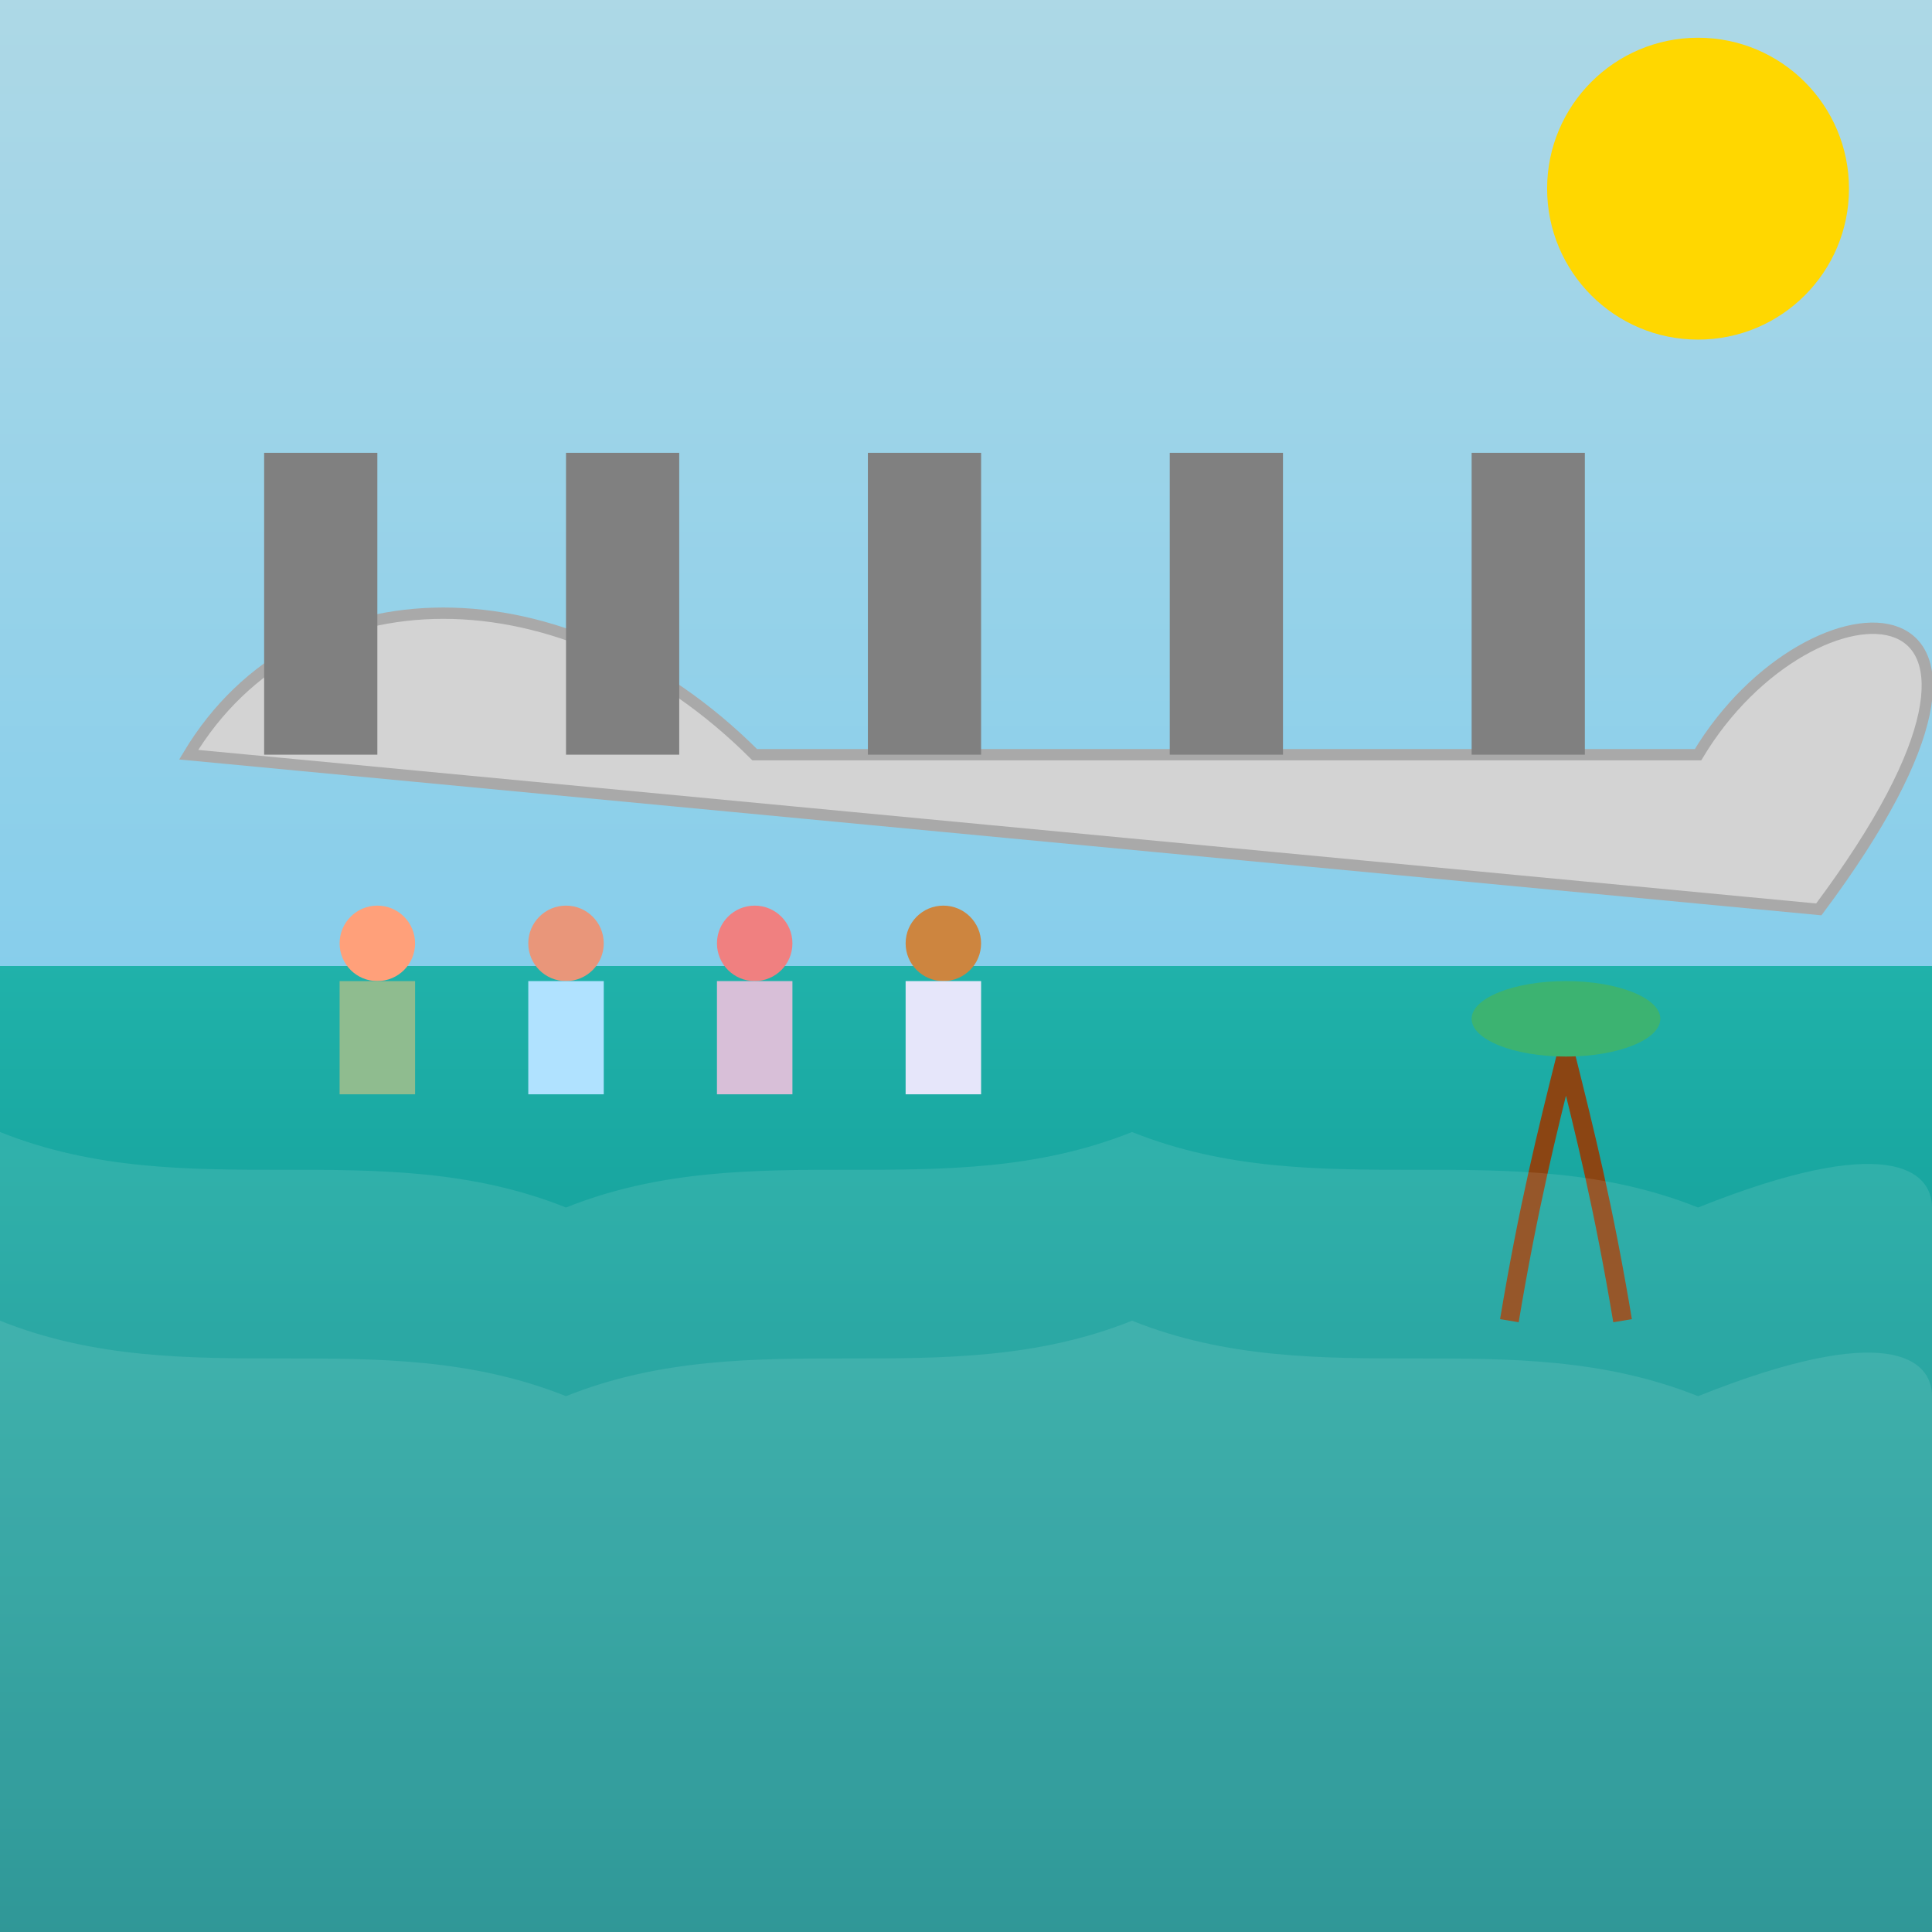 <!--

Generated by DrawGPT.
Free, open source, AI generated images in SVG, PNG, and HTML Canvas format.
https://drawgpt.ai

Created: 2025-09-18T00:37:02+00:00
-->
<svg   viewBox="0 0 512 512" xmlns="http://www.w3.org/2000/svg" xmlns:xlink="http://www.w3.org/1999/xlink">
  <rect x="0" y="0" width="512" height="512" fill="#333333" stroke="none"/>
  <title>Exodus Arrival: Moebius Style</title>
  <desc>A colorful, Moebius-inspired scene of refugees disembarking, full of wonder. Did you know Moebius was a big influence on Blade Runner and Alien?</desc>
  
  <!-- Sky Background -->
  <linearGradient id="skyGradient" x1="0%" y1="0%" x2="0%" y2="100%">
    <stop offset="0%" style="stop-color:#ADD8E6;stop-opacity:1" id="stop1"/>
    <stop offset="100%" style="stop-color:#87CEEB;stop-opacity:1" id="stop2"/>
  </linearGradient>
  <rect width="512" height="256" style="fill:url(#skyGradient)" id="sky" class="sky"/>
  
  <!-- Sea Background -->
  <linearGradient id="seaGradient" x1="0%" y1="0%" x2="0%" y2="100%">
    <stop offset="0%" style="stop-color:#20B2AA;stop-opacity:1" id="stop3"/>
    <stop offset="100%" style="stop-color:#008080;stop-opacity:1" id="stop4"/>
  </linearGradient>
  <rect y="256" width="512" height="256" style="fill:url(#seaGradient)" id="sea" class="sea"/>
  
  <!-- Ship Body -->
  <path d="M 50, 200 C 80, 150, 150, 150, 200, 200 L 450, 200 C 480, 150, 550, 150, 482, 241 L 50, 200 Z" style="fill:#D3D3D3;stroke:#A9A9A9;stroke-width:3" id="shipBody" class="shipBody"/>
  
  <!-- Ship details -->
  <rect x="70" y="120" width="30" height="80" style="fill:#808080;" id="shipDetail1" class="shipDetail"/>
  <rect x="150" y="120" width="30" height="80" style="fill:#808080;" id="shipDetail2" class="shipDetail"/>
  <rect x="230" y="120" width="30" height="80" style="fill:#808080;" id="shipDetail3" class="shipDetail"/>
  <rect x="310" y="120" width="30" height="80" style="fill:#808080;" id="shipDetail4" class="shipDetail"/>
  <rect x="390" y="120" width="30" height="80" style="fill:#808080;" id="shipDetail5" class="shipDetail"/>

  <!-- Refugees -->
  <g id="refugees" class="refugees">
    <!-- First Refugee -->
    <circle cx="100" cy="250" r="10" style="fill:#FFA07A" id="refugee1Head" class="refugeeHead"/>
    <rect x="90" y="260" width="20" height="30" style="fill:#8FBC8F" id="refugee1Body" class="refugeeBody"/>
    <!-- Second Refugee -->
    <circle cx="150" cy="250" r="10" style="fill:#E9967A" id="refugee2Head" class="refugeeHead"/>
    <rect x="140" y="260" width="20" height="30" style="fill:#B0E2FF" id="refugee2Body" class="refugeeBody"/>
    <!-- Third Refugee -->
    <circle cx="200" cy="250" r="10" style="fill:#F08080" id="refugee3Head" class="refugeeHead"/>
    <rect x="190" y="260" width="20" height="30" style="fill:#D8BFD8" id="refugee3Body" class="refugeeBody"/>
    <!-- Fourth Refugee -->
    <circle cx="250" cy="250" r="10" style="fill:#CD853F" id="refugee4Head" class="refugeeHead"/>
    <rect x="240" y="260" width="20" height="30" style="fill:#E6E6FA" id="refugee4Body" class="refugeeBody"/>
  </g>
  
  <!-- Palm Tree -->
  <path d="M 400,350 C 405, 320, 410, 300, 415, 280 C 420, 300, 425, 320, 430, 350" style="fill:none; stroke:#8B4513; stroke-width:5" id="palmTrunk" class="palmTrunk"/>
  <ellipse cx="415" cy="270" rx="25" ry="10" style="fill:#3CB371" id="palmLeaves" class="palmLeaves">
     <animate attributeName="rx" attributeType="XML" values="25;30;25" dur="5s" repeatCount="indefinite"/>
  </ellipse>

  <!-- Sun -->
  <circle cx="450" cy="50" r="40" style="fill:#FFD700" id="sun" class="sun">
    <animate attributeName="opacity" attributeType="XML" values="1;0.8;1" dur="5s" repeatCount="indefinite"/>
  </circle>
  
  <!-- Waves -->
  <path d="M 0, 300 C 50, 320, 100, 300, 150, 320 C 200, 300, 250, 320, 300, 300 C 350, 320, 400, 300, 450, 320 C 500, 300, 512, 310, 512, 320 V 512 H 0 Z" style="fill:rgba(255,255,255,0.1);stroke:none" id="wave1" class="wave">
    <animate attributeName="d" attributeType="XML" values="M 0, 300 C 50, 320, 100, 300, 150, 320 C 200, 300, 250, 320, 300, 300 C 350, 320, 400, 300, 450, 320 C 500, 300, 512, 310, 512, 320 V 512 H 0 Z; M 0, 310 C 50, 310, 100, 330, 150, 310 C 200, 330, 250, 310, 300, 330 C 350, 310, 400, 330, 450, 310 C 500, 330, 512, 320, 512, 330 V 512 H 0 Z; M 0, 300 C 50, 320, 100, 300, 150, 320 C 200, 300, 250, 320, 300, 300 C 350, 320, 400, 300, 450, 320 C 500, 300, 512, 310, 512, 320 V 512 H 0 Z" dur="5s" repeatCount="indefinite"/>
  </path>
  <path d="M 0, 350 C 50, 370, 100, 350, 150, 370 C 200, 350, 250, 370, 300, 350 C 350, 370, 400, 350, 450, 370 C 500, 350, 512, 360, 512, 370 V 512 H 0 Z" style="fill:rgba(255,255,255,0.1);stroke:none" id="wave2" class="wave">
    <animate attributeName="d" attributeType="XML" values="M 0, 350 C 50, 370, 100, 350, 150, 370 C 200, 350, 250, 370, 300, 350 C 350, 370, 400, 350, 450, 370 C 500, 350, 512, 360, 512, 370 V 512 H 0 Z; M 0, 360 C 50, 360, 100, 380, 150, 360 C 200, 380, 250, 360, 300, 380 C 350, 360, 400, 380, 450, 360 C 500, 380, 512, 370, 512, 380 V 512 H 0 Z; M 0, 350 C 50, 370, 100, 350, 150, 370 C 200, 350, 250, 370, 300, 350 C 350, 370, 400, 350, 450, 370 C 500, 350, 512, 360, 512, 370 V 512 H 0 Z" dur="5s" repeatCount="indefinite"/>
  </path>
</svg>